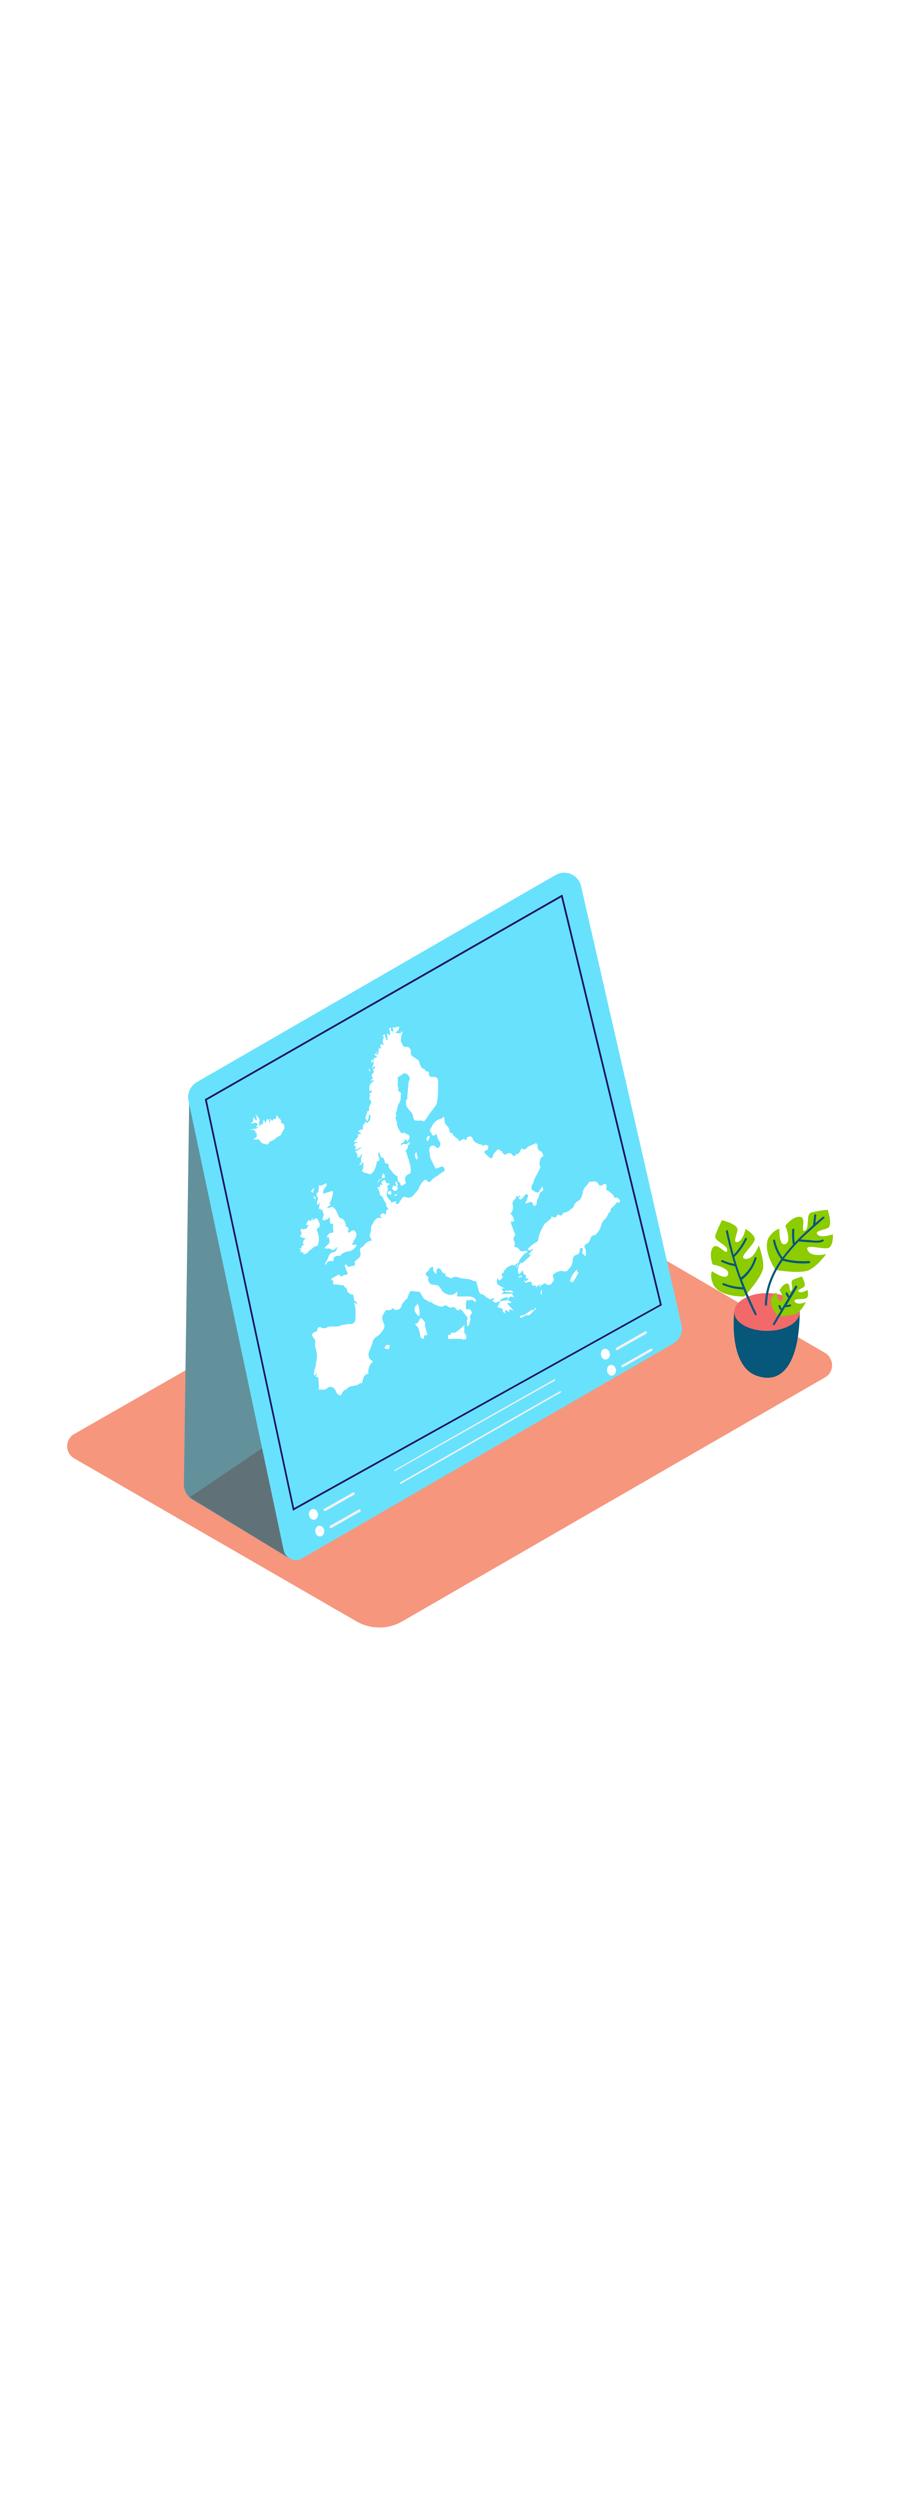 <svg version="1.1" id="Layer_1" xmlns="http://www.w3.org/2000/svg" xmlns:xlink="http://www.w3.org/1999/xlink" x="0px" y="0px" viewBox="0 0 500 500" style="width: 180px;" xml:space="preserve" data-imageid="europe-3" imageName="Europe" class="illustrations_image">
<style type="text/css">
	.st0_europe-3{fill:#F6967D;}
	.st1_europe-3{opacity:0.63;fill:url(#SVGID_1_);enable-background:new    ;}
	.st2_europe-3{opacity:0.63;fill:url(#SVGID_00000055708003616223378630000006550591399374554036_);enable-background:new    ;}
	.st3_europe-3{fill:#68E1FD;}
	.st4_europe-3{opacity:0.61;fill:#606060;enable-background:new    ;}
	.st5_europe-3{fill:#1B1464;}
	.st6_europe-3{fill:#FFFFFF;}
	.st7_europe-3{fill:#F2F2F2;}
	.st8_europe-3{fill:#06577A;}
	.st9_europe-3{fill:#F2696A;}
	.st10_europe-3{fill:#8CCC00;}
</style>
<path id="Base_europe-3" class="st0_europe-3" d="M458.5,307.2l-164.1-95.4c-2.4-1.4-5.4-1.4-7.8,0L41.2,352.2c-3.7,2.1-5,6.9-2.9,10.6&#10;&#9;c0.7,1.2,1.7,2.2,2.9,2.9l156.9,90.6c7.8,4.5,17.5,4.5,25.3,0l235-135.6c3.7-2.1,5-6.9,2.8-10.6&#10;&#9;C460.6,308.8,459.6,307.8,458.5,307.2z"/>
<g id="Shadow_europe-3">
	
		<linearGradient id="SVGID_1_-europe-3" gradientUnits="userSpaceOnUse" x1="410.514" y1="172.713" x2="414.424" y2="180.733" gradientTransform="matrix(1 0 0 -1 0 502)">
		<stop offset="0" style="stop-color:#FFFFFF;stop-opacity:0"/>
		<stop offset="1" style="stop-color:#F15A24"/>
	</linearGradient>
	<path class="st1_europe-3" d="M414.2,308.5c-6.4,5-13.1,9.6-19.9,14.2l16.7,9.8l25.1-15.9L414.2,308.5z"/>
	
		<linearGradient id="SVGID_00000041256192837558189510000000863190657566013836_-europe-3" gradientUnits="userSpaceOnUse" x1="135.66" y1="89.515" x2="148.9" y2="116.635" gradientTransform="matrix(1 0 0 -1 0 502)">
		<stop offset="0" style="stop-color:#FFFFFF;stop-opacity:0"/>
		<stop offset="1" style="stop-color:#F15A24"/>
	</linearGradient>
	
		<polygon style="opacity:0.63;fill:url(#SVGID_00000041256192837558189510000000863190657566013836_);enable-background:new    ;" points="&#10;&#9;&#9;239.4,377.9 154.4,431.6 65,379.4 132.8,338.9 &#9;"/>
</g>
<g id="Map_europe-3">
	<path class="st3_europe-3 targetColor" d="M161.2,421.5l-54.4-33c-3.3-2.1-5.1-5.9-4.6-9.8l2.9-210.3L161.2,421.5z" style="fill: rgb(104, 225, 253);"/>
	<polygon class="st3_europe-3 targetColor" points="105.4,387.3 171.4,342.6 161.2,421.5 &#9;" style="fill: rgb(104, 225, 253);"/>
	<path class="st4_europe-3" d="M161.2,421.5l-54.4-33c-3.3-2.1-5.1-5.9-4.6-9.8l2.9-210.3L161.2,421.5z"/>
	<polygon class="st4_europe-3" points="105.4,387.3 171.4,342.6 161.2,421.5 &#9;"/>
	<path class="st3_europe-3 targetColor" d="M104.7,167l52.9,249.7c0.8,3.8,4.5,6.1,8.2,5.4c0.7-0.2,1.4-0.4,2-0.8l206.3-119.4c3.6-2.1,5.5-6.4,4.5-10.5&#10;&#9;&#9;L322.8,47.8c-1.2-5.2-6.4-8.4-11.5-7.2c-0.9,0.2-1.8,0.6-2.6,1l-199.2,115C105.7,158.8,103.9,162.9,104.7,167z" style="fill: rgb(104, 225, 253);"/>
	<path class="st5_europe-3" d="M162.7,394.8l-0.1-0.7l-48.8-227.9L312.4,52.5l0.2,0.6l55.1,227.5l-0.3,0.2L162.7,394.8z M114.9,166.7&#10;&#9;&#9;l48.5,226.6l203.2-113.1L311.8,54L114.9,166.7z"/>
	<ellipse transform="matrix(0.992 -0.13 0.13 0.992 -50.149 26.042)" class="st6_europe-3" cx="174.1" cy="396.6" rx="2.5" ry="3"/>
	<ellipse transform="matrix(0.991 -0.132 0.132 0.991 -52.093 27.025)" class="st6_europe-3" cx="177.7" cy="406.2" rx="2.5" ry="3"/>
	<path class="st7_europe-3" d="M180.9,394.9l13.9-7.9l2-1.1c0.3-0.2,0.4-0.7,0.2-1c-0.2-0.3-0.6-0.4-1-0.2l-13.9,7.9l-2,1.1&#10;&#9;&#9;c-0.4,0.2-0.5,0.7-0.3,1C180.1,395,180.6,395.1,180.9,394.9L180.9,394.9z"/>
	<path class="st7_europe-3" d="M184.1,404.4l13.9-7.9l2-1.1c0.4-0.2,0.5-0.7,0.3-1c-0.2-0.4-0.7-0.5-1-0.3l0,0l-13.9,7.9l-2,1.1&#10;&#9;&#9;c-0.3,0.2-0.4,0.7-0.2,1C183.3,404.5,183.7,404.6,184.1,404.4L184.1,404.4z"/>
	<path class="st7_europe-3" d="M219.7,372.6l8.8-5l21.2-12l25.6-14.5l22.1-12.5l7.3-4.1c1.2-0.6,2.4-1.2,3.5-2l0.1-0.1&#10;&#9;&#9;c0.2-0.1,0.2-0.3,0.1-0.5c-0.1-0.2-0.3-0.2-0.5-0.1l-8.8,5l-21.2,12l-25.6,14.5l-22.1,12.6l-7.3,4.2c-1.2,0.6-2.4,1.2-3.5,2&#10;&#9;&#9;c-0.1,0-0.1,0.1-0.2,0.1c-0.2,0.1-0.2,0.4-0.1,0.5C219.4,372.8,219.5,372.8,219.7,372.6L219.7,372.6z"/>
	<path class="st7_europe-3" d="M222.8,379.8l8.8-5l21.2-12.1l25.7-14.7l22.2-12.7l7.3-4.2c1.2-0.6,2.4-1.2,3.5-2c0,0,0.1-0.1,0.1-0.1&#10;&#9;&#9;c0.2-0.1,0.2-0.3,0.1-0.5c-0.1-0.2-0.3-0.2-0.5-0.1l-8.9,5l-21.2,12.1l-25.7,14.7l-22.2,12.7l-7.3,4.2c-1.2,0.6-2.4,1.2-3.5,2&#10;&#9;&#9;l-0.2,0.1c-0.2,0.1-0.2,0.3-0.1,0.5S222.6,379.9,222.8,379.8L222.8,379.8L222.8,379.8z"/>
	<ellipse transform="matrix(0.992 -0.13 0.13 0.992 -37.187 46.395)" class="st6_europe-3" cx="336.2" cy="307.6" rx="2.5" ry="3"/>
	<ellipse transform="matrix(0.991 -0.132 0.132 0.991 -38.864 47.66)" class="st6_europe-3" cx="339.8" cy="316.8" rx="2.5" ry="3"/>
	<path class="st7_europe-3" d="M343.1,305.5l13.9-7.9l2-1.1c0.4-0.2,0.5-0.7,0.3-1s-0.7-0.5-1-0.3l0,0l-13.9,7.9l-2,1.1&#10;&#9;&#9;c-0.3,0.2-0.4,0.7-0.2,1C342.3,305.6,342.7,305.7,343.1,305.5L343.1,305.5z"/>
	<path class="st7_europe-3" d="M346.3,315l13.9-7.9l2-1.1c0.3-0.2,0.4-0.7,0.2-1c-0.2-0.3-0.6-0.4-0.9-0.2l-13.9,7.9l-2,1.1&#10;&#9;&#9;c-0.4,0.2-0.5,0.7-0.3,1S345.9,315.2,346.3,315L346.3,315L346.3,315z"/>
	<path class="st6_europe-3" d="M288,257.6c-0.3-0.4-0.5-0.5-1-0.1c-0.6,0.6-1.1,1.6-2.2,0.8c-0.4-0.3-1.3,0.5-2,0.8s-1.3,0.4-1.6,1.3&#10;&#9;&#9;c-0.1,0.2-0.4,0.3-0.6,0.5s-0.6,0.4-0.6,0.6c0,0.7-0.5,1.4-1.2,1.6c-0.2,0.3-0.2,0.6-0.2,0.9c0.4,0.3,1,0.6,0.6,1.3&#10;&#9;&#9;c-0.4,0.5-0.8,1-1.4,1.3c-0.3,0.2-0.6,0.1-0.9,0.1l-0.5-1.3c-0.8,2.5-0.5,3.5,1.2,4.4c0.9,0.5,1.8,1,2.8,1.5&#10;&#9;&#9;c-0.4-0.1-0.7-0.1-1.1,0c-0.2,0.1-0.4,0.3-0.5,0.5c0,0.2,0,0.4,0.2,0.6c1.2,0.5,0.9,1.1-0.1,1.6c-0.1,0.1-0.3,0.2-0.4,0.4l5.9-0.2&#10;&#9;&#9;l1.2,2c-0.8-0.1-1.5-0.5-2.1-0.3s-1,1.1-1.6,1.8l2.2,1.2l-0.3,0.5H282l-0.2,0.3l3.5,3.9c-0.4-0.1-0.6-0.2-0.9-0.3&#10;&#9;&#9;c-1.4-0.7-1.6-0.5-1.5,1.2c-0.5-0.3-1-0.9-1.6-1c-1-0.2-0.6,0.8-0.6,1.6c-0.6-0.4-1.5-0.5-1.4-1.5s-0.5-1.2-1.1-1.4&#10;&#9;&#9;s-1.1-0.3-1.8-0.5c0.5-1.1,1-2.2,1.4-3.1c0.1-0.2,0.2-0.3,0.4-0.3c1-0.1,2-0.2,3-0.3c0.4,0,1.2-1.2,1-1.7c-0.1-0.1-0.3-0.3-0.4-0.2&#10;&#9;&#9;c-1.1,0.2-2.1,0.5-3,1c-0.9,0.6-1.6,2-2.8,1.8c-0.1,0-0.3,0.5-0.4,0.6l-2.2-1.5l1.1-0.6c0-1-0.6-0.9-1-0.5c-1,0.9-1.9,0.1-2.7-0.3&#10;&#9;&#9;c-0.6-0.2-1.1-0.9-1.6-1.3c-0.3-0.2-0.6-0.6-0.9-0.6c-1.7-0.1-2.3-1.4-2.6-3.2c-0.3-1.3-0.7-2.5-1.1-3.8c-0.1-0.2-0.4-0.6-0.5-0.5&#10;&#9;&#9;c-1.3,0.2-2.3-0.8-3.4-1s-2.2-0.2-3.3-0.4c-1-0.1-2.1-0.4-3.1-0.7c-1.1-0.5-2.3-0.3-3.2,0.4c-0.1,0.1-0.3,0.2-0.4,0.2&#10;&#9;&#9;c-1.1-0.5-2.3-0.9-3.5-1.4l0.6-0.9c-0.2-0.1-0.4-0.2-0.6-0.3c-1-0.2-1.8-0.9-2.1-1.9c-0.3-1-1.2-1-2-1c-0.2,0-0.4,0.6-0.5,0.9&#10;&#9;&#9;c-0.1,0.6-0.1,1.3-0.2,2.3c-0.6-0.6-1-1-1.4-1.5c-0.4-0.5-0.5-1.2-0.2-1.8c0-0.3-0.1-0.5-0.3-0.7c-0.1-0.1-0.4,0.1-0.7,0.1&#10;&#9;&#9;c-1.4,0.4-1.6,2.3-2.9,2.9c-0.6,0.3-0.5,1.4,0.1,1.8c0.4,0.3,0.7,0.6,1.1,0.9c0,0,0,0.1,0,0.1c-0.8,1.4,0.5,3.9,2.1,4&#10;&#9;&#9;c1.1,0,2.1,0.2,3.1,0.5c0.8,0.6,1.5,1.4,1.9,2.3c0.6,1,1.5,1.8,2.6,2.3c1.8,0.7,3.6,1,5.4-0.5c0.3-0.2,0.6-0.4,1-0.5&#10;&#9;&#9;c0,0.3,0,0.5-0.1,0.8c-0.5,1.5-0.4,1.7,0.9,1.7c2,0,4.1-0.1,6.1,0c0.9,0.1,1.8,0.4,2.6,0.9c0.4,0.3,0.5,1.1,0.8,1.7l-0.3,0.4&#10;&#9;&#9;c-0.4-0.1-0.7-0.3-1-0.5c-0.6-0.6-1.1-0.9-1.9-0.5c-0.3,0.2-0.8,0.2-1.1,0.1c-0.7-0.4-1.1,0-1.2,0.7c-0.2,1.2-0.2,2.4-0.2,3.6&#10;&#9;&#9;c0,0.3,0.6,0.8,0.8,0.8c1.6-0.5,2.2,0.6,2.7,2c-0.4,0.3-0.7,0.7-1,1.1c-0.2,0.5-0.3,1.1-0.1,1.6c0.3,0.6,0.2,1.2-0.1,1.8&#10;&#9;&#9;c-0.2,0.5-0.3,1-0.4,1.5c-0.1,0.4-0.3,0.8-0.6,1.1c-0.1,0.1-0.6,0-0.7,0c0-0.4,0-0.8,0-1.1c0-0.6,0-1.3-0.1-1.9&#10;&#9;&#9;c0.7-1.3,0.7-1.3-0.3-2.6c-0.8-1-1.6-2-2.4-3c-0.4-0.5-0.8-1-1.6-0.2c-0.4,0.5-1.5-0.1-1.8-0.7s-0.7-1.1-1.5-0.9&#10;&#9;&#9;c-0.9,0.2-2,0.5-2.8-0.3c-0.6-0.7-1.7-0.9-2.4-0.3c-1.5,0.8-2.7,0-4-0.5c-0.4-0.2-0.8-0.3-1.2-0.5c-0.3-0.2-0.7-0.4-1-0.6&#10;&#9;&#9;c-0.2-0.1-0.4-0.5-0.6-0.5c-1.5,0-2.6-1.3-3.9-1.7c-0.1,0-0.2-0.1-0.3-0.2c-0.6-1-1.2-2.1-1.9-3.1c-0.3-0.7-1-1.1-1.8-0.9&#10;&#9;&#9;c-0.6,0-1.1,0-1.6-0.2c-2.1-0.5-2.9,0.1-3.4,2.6c-0.1,0.8-0.6,1.5-1.3,2c-1.3,1.1-2.2,2.5-2.6,4.1c-0.2,0.4-0.6,0.8-1,1.1&#10;&#9;&#9;c-1,0.8-2.5,0.7-3.4-0.2c-0.2-0.1-0.6-0.2-0.6-0.1c-0.8,1.4-1.9,0.9-2.9,0.9c-0.2,0-0.5,0-0.6,0.1c-0.8,1-1.4,2.2-2,3.3&#10;&#9;&#9;c-0.2,0.7-0.1,1.4,0.1,2.1c0.3,1.1,0.9,2.1,1.1,3.2c0.1,0.6-0.1,1.2-0.4,1.7c-0.7,1.2-1.5,2.2-2.4,3.2c-0.7,0.6-1.5,1.2-2.3,1.7&#10;&#9;&#9;c-0.5,0.5-1,1.1-1.4,1.7c-0.1,0.2,0,0.6,0,0.9c-0.3,0.7-0.6,1.5-0.9,2.3s-0.6,1.6-0.9,2.4c-1.1,2.4-0.6,4.8,2,5.9&#10;&#9;&#9;c-2,1.6-3,4.2-2.6,6.8c-2.8,0.4-3,3.1-3.6,5.5c-1-0.6-1.6,0.3-2.3,0.7c-1.1,0.4-2.2,0.7-3.3,0.8c-1.1,0.1-2.2,0.6-2.9,1.5&#10;&#9;&#9;c-0.1,0.1-0.2,0.4-0.4,0.4c-1.4,0.2-1.9,1.5-2.6,2.8c-0.1,0.2-0.6,0.5-0.8,0.4c-0.9-0.3-1.6-0.9-2-1.8c-0.3-1.3-1.2-2.3-2.4-2.8&#10;&#9;&#9;c-1.3-0.4-2.3,0.2-3.3,1.1c-0.2,0.2-0.5,0.3-0.8,0.3c-1.1,0-2.1,0-3.2,0c0-1,0.1-2.2,0-3.4s-0.2-2.3-0.4-3.7&#10;&#9;&#9;c-0.1,0-0.5,0.1-0.8,0.1c-0.2,0-0.4,0-0.5-0.1c0.1-0.2,0.1-0.4,0.2-0.6c0.2-0.6,0.3-1.2,0.4-1.8c-0.6,0.4-0.5,1.8-1.7,1.5&#10;&#9;&#9;c0.3-1.4,0.1-2.7,0.8-4.2c0.5-1.1,0.4-2.6,0.7-3.9c0.7-2.9,0-5.5-0.8-8.1c0-0.6,0-1.3,0.2-1.9c0-0.2,0-0.3,0-0.5&#10;&#9;&#9;c-0.1-0.6-0.3-1.2-0.6-1.9l-0.3,0.1c-0.1-0.3-0.3-0.6-0.4-0.9c-0.2-0.3-0.5-0.6-0.7-0.9c0.6-1.7,1.9-1.8,3-2.3&#10;&#9;&#9;c-0.1-1.7,1.1-2.8,2.2-2c1.1,0.6,2.4,0.6,3.4-0.1c1.9-0.8,3.7-0.3,5.5-0.5c0.6,0,1.2-0.2,1.8-0.4c0.8-0.4,1.7-0.6,2.6-0.6&#10;&#9;&#9;c0.4,0.1,0.9-0.2,1.3-0.3c0.5-0.1,1-0.1,1.4,0c1.7,0.3,3.1-1.1,3.1-3.2c0-1.6,0.1-3.2,0-4.8c-0.1-1.3-0.4-2.6-0.7-3.8l0.3-0.2&#10;&#9;&#9;l1.2,1.2c0.2-1.7-0.9-1.8-1.5-2.2l-0.6-3.4c-1.5,0.1-2.3-0.8-3.2-1.6c-0.1-0.1-0.1-0.5-0.1-0.7c-0.1-0.3-0.2-0.7-0.3-1&#10;&#9;&#9;c-0.4-0.7-1.3-0.7-1.6-1.7c-0.1-0.2-0.9-0.2-1.3-0.2c-0.9-0.1-1.8-0.3-2.8-0.4c-0.4,0-0.9,0-1.5,0l-0.5-0.6&#10;&#9;&#9;c0.1-0.3,0.4-0.8,0.4-0.8c-0.4-0.4-0.3-1.6-1.3-0.9c0.1-1.4,1.1-1.4,1.7-1.8s1.1-0.6,1.7-1c0.4-0.4,1-0.4,1.4-0.1&#10;&#9;&#9;c0.1,0.1,0.2,0.2,0.2,0.3c0.4,0.6,0.7,0.9,1.3,0.1c0.4-0.5,1.2-0.4,1.8-0.6l1.2-0.4c-0.7-1.7-1.3-3.3-1.9-4.8l1.2-0.6&#10;&#9;&#9;c0.2,1.3,0.8,1.6,1.9,1.2s2.3,0.2,2.9-1.5c-0.6-0.5-0.5-1.1,0.1-1.6c0.4-0.4,0.8-0.7,1.2-1.1c1.3-0.7,1.9-2.1,1.5-3.5&#10;&#9;&#9;c-0.4-2.1-0.4-2.2,1.2-3.3c0.3-0.2,0.7-0.4,0.9-0.8c0.9-1.5,2.6-2.5,4.3-2.6c-0.2-0.6-0.5-1.1-0.8-1.6c-0.5-0.7-0.5-1.6-0.1-2.3&#10;&#9;&#9;c0.3-0.6,0.4-1.3,0.4-1.9c0-1.3-0.1-2.5,1-3.4c0.4-0.4,0.4-1.3,0.8-1.7c0.9-1,1.9-2.2,3.4-1.5c0.2,0.1,0.4-0.1,0.8-0.1&#10;&#9;&#9;c-0.7-0.7-1.2-1.3-0.4-2.1s1.6-0.8,2.2,0.3c0.6-0.4,0.6-0.4,0.7-2.5l1.2-0.6l-1.5-2.2c0.6-0.4,0.4-0.9-0.2-1.5&#10;&#9;&#9;c-0.5-0.8-1-1.7-1.3-2.6c-0.2-0.5-0.6-0.8-1-1.1c-0.6-0.3-0.9-0.5-0.8-1.4c0-0.4-0.1-0.9-0.3-1.2c-0.3-0.7-0.7-1.4-1.1-2.3h1.4&#10;&#9;&#9;c0.1-0.5,0.2-1.1,0.4-1.6l0.8,0.6l0.2-0.3c0-0.1,0-0.3-0.1-0.4c-0.7-0.9-0.2-1.4,0.5-1.9s1.2-0.3,1.5,0.5s0.6,1.4,1.5,0.9&#10;&#9;&#9;c0.1-0.1,0.4,0.3,0.6,0.5c-0.2,0.2-0.4,0.7-0.5,0.7c-0.9,0-0.8,0.6-0.6,1.2c0.2,0.9,0.4,1.7-0.4,2.4c-0.1,0.1-0.1,0.4-0.1,0.5&#10;&#9;&#9;c-0.1,1.5,0.4,3,1.6,4c0.1,0.1,0.4,0.1,0.4,0.2c0.3,0.6,0.3,1.5,1.3,1.1c0.7-0.2,1.3-0.4,2-0.5l-0.3,1.4c0.8,0.4,1.7,0,2.1-0.8&#10;&#9;&#9;c0,0,0-0.1,0-0.1c0.1-0.3,0.3-0.6,0.5-0.8c0.3-0.4,0.6-0.8,0.9-1.2c0.3-0.8,1.1-1.2,1.9-0.9c0,0,0,0,0.1,0c1.6,0.8,3.2,0.4,4.6-1.2&#10;&#9;&#9;c0.7-0.9,1.5-1.7,2.2-2.6c0.2-0.3,0.4-0.5,0.5-0.9c0.6-1.7,1.6-3.2,2.9-4.4c0.3-0.5,1-0.6,1.5-0.2c0.1,0.1,0.2,0.2,0.3,0.3&#10;&#9;&#9;c0.9,0.9,1.5,1,2.2,0c1.2-1.7,2.9-2.2,4.4-3.4c0.7-0.6,1.5-1.1,2.3-1.6c0.6-0.2,1-0.8,0.8-1.4c0-0.1-0.1-0.2-0.2-0.4&#10;&#9;&#9;c-0.5-1.1-1-1.4-1.8-1c-1.1,0.4-2.2,0.8-3,1.1c-1-2.1-2-4-2.9-6c-0.2-0.8-0.3-1.5-0.3-2.3c-0.1-0.4-0.2-0.7-0.2-1.1&#10;&#9;&#9;c-0.1-0.8-0.1-1.6,0.1-2.3c0.5-1,1.7-1.4,2.7-1c0.3,0.1,0.5,0.3,0.7,0.6c0.6,0.6,1.2,0.9,1.8,0.2c0.7-0.7,1-1.8,0.6-2.7&#10;&#9;&#9;c-0.9-1.3-1.5-2.7-1.9-4.2c-0.1-0.5-0.4-0.7-0.9,0c-0.2,0.3-1,0.5-1,0.4c-0.3-0.5-1.5-0.1-0.7-1.4c-0.8-0.2-1.3-0.9-1.1-1.7&#10;&#9;&#9;c0-0.2,0.1-0.3,0.2-0.5c0.4-0.8,0.8-1.6,1.2-2.3c1.1-1.4,2.1-2.9,4-3.2c0.8-0.1,1.6-0.9,2.4-1.4c0.4,1.6-0.1,3.5,1.3,4.7&#10;&#9;&#9;c0.6,0.6,1.1,1.2,1.5,1.9c0.1,0.3,0.2,0.6,0.2,0.9c-0.1,1,0.3,1.5,1.1,1.6c0.5,0.1,0.7,0.3,0.9,0.9s1.1,1.2,1.7,1.7&#10;&#9;&#9;c0.3,0.2,0.6,0.4,0.9,0.6c0.6,0.2,0.3,1.7,1.3,1.1c0.6-0.3,1.1-0.7,1.6-0.9c0.3-0.1,0.6-0.1,0.9,0.1c0.5,0.5,0.8,0.6,1-0.2&#10;&#9;&#9;c0.3-0.9,0.8-1.4,1.7-1.4s1.4,0,1.7,1c0.2,0.7,0.6,1.4,1.2,1.9c0.9,0.7,2,1.2,3.1,1.5c0.7,0.1,1.3,0.1,1.6,1.1&#10;&#9;&#9;c1-1.6,1.9-0.6,2.9-0.4c-0.1,0.3-0.1,0.7-0.1,1c0,1-0.3,1.4-1.2,1.6c-0.4,0.1-0.7,0.4-0.9,0.8c-0.1,0.3,0.2,0.8,0.5,1&#10;&#9;&#9;c0.7,0.7,1.4,1.4,2.1,2c0.3,0.2,0.6,0.6,0.9,0.6s1.2-0.5,1.2-0.7c0-2.1,1.7-2.8,2.6-4.1c0.1-0.2,0.7-0.2,1,0c0.4,0.4,0.9,0.7,1.5,1&#10;&#9;&#9;c0.2,0.5,0.5,1,0.8,1.4c0.4,0.3,0.9,0.4,1.4,0.2c1-0.5,1.9-1.1,2.9-0.3c0.2,0.2,0.4,0.3,0.6,0.6c0.7,1,1.1,1,1.9-0.1&#10;&#9;&#9;c0.1-0.1,0.2-0.3,0.3-0.3c1.5,0.1,2-1.3,2.6-2.5c0.3-0.7,0.6-0.6,1.1-0.4c0.8,0.4,1.4,0.5,2.2-0.6c0.6-0.8,1.7-1.1,2.7-1.5&#10;&#9;&#9;c0.7-0.4,1.5-0.7,2.3-1.1c0.8,0.4,1.1,1.1,1,2.3c-0.1,0.6,0.6,1.8,1,1.9c1.4,0.2,1.6,1.6,2.2,2.7c-0.2,0.2-0.3,0.6-0.5,0.7&#10;&#9;&#9;c-1.4,0.6-1.5,2.2-1.7,3.5c0,0.8,0.2,1.5,0.6,2.2c-0.6,1.3-1.1,2.5-1.8,3.7s-1.3,2.3-1.8,3.5c-0.3,0.6-0.3,1.3-0.6,1.9&#10;&#9;&#9;c-0.1,0.3-0.3,0.6-0.6,0.8c-0.1,0.5-0.2,1-0.2,1.4c-0.1,0.4,0,0.8,0.2,1.2c0.4,0.4,0.9,0.8,1.4,1c2.1,1.1,2.2,1,3.5-1.5&#10;&#9;&#9;c0.3-0.4,0.6-0.8,0.9-1.2l0.6,2c-0.5,0.4-1.1,0.8-1.6,1.2c-0.3,0.2-0.6,0.6-0.6,0.8c-0.1,1-0.4,2-1,2.8c-0.2,0.6-0.4,1.1-0.5,1.8&#10;&#9;&#9;c-0.1,0.5,0,1.1-0.2,1.4c-0.3,0.4-0.8,0.7-1.2,0.8c-0.1,0.1-0.4-0.4-0.6-0.7c-0.4-0.7-0.5-1.8-1.4-1.6c-1,0.3-2,0.7-3,1.1&#10;&#9;&#9;c0.6-1.5,1.1-3,1.7-4.6c-0.7-1-1.1-1-2.1,0c-0.4,0.4-0.8,0.9-1.1,1.4c-0.7,1-1.6,1-2.2,0.1l0.9-1.1l-0.2-0.3&#10;&#9;&#9;c-0.7,0.2-1.5,1.1-2.1-0.2v1.4c-0.4,0.4-0.9,1-1.4,1.6c-0.5,0.6-0.7,1.4-0.5,2.1c0.4,1.4,0.2,2.9-0.5,4.2c-0.2,0.3-0.5,0.6-0.8,0.8&#10;&#9;&#9;c0.4,0.4,0.8,0.8,1.1,1.2c0.5,0.8,0.8,1.6,1,2.4c0.1,0.8-0.8,1.2-1.9,0.6c0.2,1,0.4,1.8,0.6,2.5c0.6,1.7,1.3,3.3,1.9,4.9&#10;&#9;&#9;c0.1,0.2,0,0.5-0.1,0.7c-0.9,0.7-1.1,1.9-0.5,2.8c0.4,0.9,0.5,1.9,0.2,2.9c0,0.2-0.1,0.4-0.1,0.6c1.2-0.1,2.4,0.6,3,1.7&#10;&#9;&#9;c0.5,0.8,1.4,0.8,2.3,0.6c0.4-0.1,0.8-0.2,1.2-0.3c0.3,0.1,0.6,0.2,0.9,0.4c-0.2,0.3-0.4,0.8-0.7,0.9c-1.4,0.3-2,1.8-3,2.7&#10;&#9;&#9;c-0.1,0.1-0.1,0.2-0.1,0.3C288.5,255.3,288.2,256.5,288,257.6L288,257.6z"/>
	<path class="st6_europe-3" d="M220.9,158.6c0.2,0.6,0.4,1.3,0.4,1.9c-0.1,0.9,0.1,1.4,0.8,1.7s0.7,0.6,0.6,1.4c-0.1,0.6-0.1,1.2-0.1,1.9&#10;&#9;&#9;c0,1.3-0.5,2.5-1.3,3.5c0,0.1-0.1,0.1-0.1,0.1c-0.3,1.3-0.6,2.5-0.9,3.8c-0.1,0.4-0.3,0.7-0.4,1.1l-0.2-0.1&#10;&#9;&#9;c0.3,0.4,0.4,0.9,0.5,1.4c0,0.4-0.4,0.8-0.6,1.1c0.3,0.9,0.7,1.8,0.9,2.7c0,0.6,0.1,1.2,0.2,1.8c0.5,1.3,1.1,2.5,1.9,3.8&#10;&#9;&#9;c0.2,0.3,1.1,0.5,1.2,0.3c0.4-0.7,0.7-0.1,1,0c0.7,0.3,1.3,0.6,2,0.9c0.8,0.4,1,1.5,0.3,2.7c-0.2,0.4-0.5,0.8-0.7,1.1l-1.5-1.6&#10;&#9;&#9;c0.2,2.5-2.1,1.9-2.3,3.6c0.1,0,0.2,0.1,0.4,0c0.6-0.6,1.5-0.8,2.4-0.5c0.4,0.1,1-0.5,1.5-0.8c0.2-0.1,0.4-0.3,0.9-0.6&#10;&#9;&#9;c-0.2,0.8-0.4,1.3-0.5,1.9l-0.8-0.3c0.4,1.5-0.3,3-1.7,3.7l0.9,0.1c0.8,4,3,7.5,2.4,12.1c-0.3,0.2-0.8,0.4-1.3,0.6&#10;&#9;&#9;c-1.8,1-2.2,2.2-1.4,4.3c0.1,0.3,0,0.6-0.1,0.8c-0.6,0.5-1.2,0.9-1.9,1.2c-0.2,0.1-0.8-0.2-0.8-0.3c0-1.1-0.7-1.4-1.2-1.9&#10;&#9;&#9;c-0.7-0.6-0.5-1.5-0.5-2.3c0-0.3-0.2-0.8-0.4-0.9c-1.9-0.7-2.9-2.9-4.3-4.3c-0.2-0.2-0.2-0.7-0.2-1.1c-0.2-1.4-0.6-1.7-1.8-1.4&#10;&#9;&#9;c-0.4-1.1-0.8-2.1-1.2-3.2c-1-0.1-1.6,0-2.2-3.2c-0.8,0.6-0.9,1.7-0.4,2.4c0.2,0.3,0.3,0.7,0.4,1.1c0.1,1.3-0.1,1.5-1.2,1.3&#10;&#9;&#9;c-0.7,2.3-0.9,4.8-2.6,6.5c-0.8,0.9-1.6,1.3-2.7,0.6c-0.6-0.4-1.6-0.3-2.3-0.7c-0.4-0.2-0.8-0.6-0.9-1.1c0-0.2,0.5-0.7,0.7-0.9&#10;&#9;&#9;c0-1.2,0.1-2.4,0.1-3.8l-1.9,1.9l-0.4-0.4c0.2-0.2,0.3-0.3,0.5-0.5c0.3-0.5,0.6-1,0.9-1.6l-0.6-0.2c0.2-1.2,0.5-2.3,0.7-3.4&#10;&#9;&#9;c-1.1,0-0.7,1.2-1.2,1.8l-0.6-0.6l-0.6,1c-0.3-1.5,0.1-3.1-1.5-3.7l3.7-2.1c-1.4-0.6-2.3,1.4-3.9,0.8l0.9-0.9&#10;&#9;&#9;c-0.4-0.5-0.8-1-1.3-1.7c0.3-0.3,0.6-0.6,0.9-0.8c0.4-0.1,0.8-0.2,1.2-0.2v-0.4h-1.9c-0.1-1.1,0.6-1,1-1.4l1.4-2.1l-0.8-0.6&#10;&#9;&#9;l2.1-0.5l0.1-0.3l-1.8-1.1l2.3-1.1v-0.4l0.6,0.7l0.2-0.3c-0.6-0.6-0.2-1.2-0.2-1.8s0-0.9,0.6-1.1c0.3-0.1,0.5-0.9,0.8-1.6&#10;&#9;&#9;c0.9,2.2,1.5-0.1,2.1-0.1c0.3-0.7,0.5-1.4,0.6-2.1c0-0.6-0.1-1.1-0.2-1.7c-0.6,0.5-0.9,0.8-0.8,1.7c0.1,0.6-0.5,1.4-0.8,2.1&#10;&#9;&#9;l-0.4-0.1l-0.1-1.2l-0.6,0.3c0-0.1,0.1-0.2,0.1-0.4c0.1-0.4,0.1-0.7,0.2-1.1c0.3-1,0.6-1.9,0.9-2.9c0.1-0.2,0.5-0.1,1-0.2&#10;&#9;&#9;c-0.1-0.4-0.1-0.8-0.1-1.2c0-0.2,0-0.4,0-0.6c0.2-0.8,0.5-1.5,0.9-2.2c0.9-1.1-0.2-1.7-0.6-2.5c-0.2-0.7-0.1-1.5,0.4-2.1l-0.6-0.7&#10;&#9;&#9;c0.3-0.9,1.8-0.6,1.5-2.1l-1.4,0.5c0-0.9,0-1.8,0-2.7c0.3-1.1,1-2,1.9-2.6c0.2-0.1,0.4-0.4,0.6-0.6l-0.2-0.3l-1.5,0.3l-0.1-0.2&#10;&#9;&#9;l1.3-1.1l-0.5-0.7c-0.1-0.4-0.2-0.9-0.2-1.4c0.1-0.3,0.6-0.5,1-0.9l0.1-1.5l-0.8-0.7l1.3-0.2l0.4-1.4l-1.7,0.8l-0.3-0.2&#10;&#9;&#9;c1.8-1.4,0.5-3.2,1.2-4.9l1.8-0.7c-0.1-0.9-2-0.6-1.1-2.3l0.6,1.1l0.3-0.1l-0.1-1.9l0.1-0.1l0.6,2.2h0.2c0.1-1.3,0.2-2.6,0.4-4&#10;&#9;&#9;l1.2,0.4c0.1-0.9-1.1-1.7,0.1-2.5l1.3,0.4l0.2-0.2c-1.2-1.4-0.6-2.8,0.1-4.5l-1.1-0.2l1.5-1.1c0.2,1.1,0.4,2,0.6,2.9&#10;&#9;&#9;c0.1,0.3,0.4,0.5,0.6,0.7c0.1-0.3,0.2-0.7,0.3-1.1c-0.1-0.9-0.2-1.8-0.3-2.7l0.3-0.2l1,1.2c0.8-1,0.3-2.1,0.1-3&#10;&#9;&#9;c-0.2-1.1-0.3-1.2,0.9-1.4c-0.2,0.8-0.4,1.8,0.5,2.1c0.2,0.1,0.6,0,0.9-0.1c-0.1-0.3-0.2-0.6-0.3-0.9c-0.1-0.6-0.9-1.6,0.6-1.1&#10;&#9;&#9;c0.5,0.2,1.1-0.3,1.7-0.5c0.4,0,0.7,0,1.1,0c0,1.9-1.1,2.6-2.4,3.4c1.1,0.1,2,0.3,2.9,0.3c0.2,0,0.5-0.4,0.6-0.7&#10;&#9;&#9;c0.4-0.6,0.7-0.5,0.7,0c-0.2,0.9-0.6,1.8-0.7,2.6c-0.1,0.9-0.2,1.7-0.2,2.6c0.3,0.5,0.6,1,0.8,1.6c0.2,0.9,1.1,1.5,2.1,1.4&#10;&#9;&#9;c1.3-0.2,2.5,0.8,2.6,2.1c0,0.1,0,0.1,0,0.2c0,0.5,0.1,1.1,0.1,1.6c0.1,0.4,0.2,0.8,0.5,1.1c0.9,0.7,1.9,1.2,2.8,1.9&#10;&#9;&#9;c0.8,0.4,1.3,1.1,1.4,2c0.3,1.1,0.8,2.1,1.6,3c0.2,0.3,0.8,0.3,1.3,0.4c0.2,0.8,0.6,1.4,1.5,1.4c0.7,0,1,0.6,0.9,1.2&#10;&#9;&#9;c-0.2,1.4,0.6,1.6,1.4,1.8c0.4,0,0.9,0,1.3,0c1.6,0,2.5,0.9,2.4,2.7c-0.1,4,0.1,8.1-0.8,12.1c-0.2,0.6-0.6,1.2-1,1.8&#10;&#9;&#9;c-0.9,1.2-1.9,2.4-2.8,3.6s-1.5,2.4-2.3,3.5s-1.7,1.2-2.2,0.5c-0.9,0.1-1.7,0.1-2.5,0.1c-1.7,0-1.9-0.3-2.3-2.2&#10;&#9;&#9;c-0.2-1.3-0.8-2.4-1.8-3.3c-0.8-0.9-1.4-1.8-2-2.8c-0.1-0.4-0.2-0.7-0.1-1.1c0-0.6,0-1.3,0-2c0.6-0.3,0.8-0.9,0.7-1.8&#10;&#9;&#9;c0-0.8,0.1-1.7,0.2-2.5c0.2-1.9,0.3-3.9,0.5-5.8c0.1-0.5,0.3-1.1,0.7-1.5c-0.2-2-1.6-3.4-3.3-3.3c-0.3,0-0.7,0.5-1,0.7&#10;&#9;&#9;c-0.9,0.6-1.8,1.1-2.5,1.6C221.1,156.6,221,157.6,220.9,158.6z"/>
	<path class="st6_europe-3" d="M325.5,250c0,0.9,0,1.5,0,2.1s0.1,1.2-0.6,1.2c-0.2-0.3-0.3-0.8-0.5-0.9c-1.2-0.2-0.9-1.2-0.7-2.1&#10;&#9;&#9;s0-1.3-0.6-1.5s-1,0.4-1,1.1c0,0.5-0.1,1-0.2,1.5c-0.2,0.4-0.6,0.8-1,1c-2.2,0.6-2.7,1.4-2.8,4.1c-0.1,0.8-0.3,1.5-0.7,2.2&#10;&#9;&#9;c-0.5,0.9-1.2,1.5-1.8,2.3c-0.5,0.8-1.5,1.1-2.4,0.8c-2.2-0.6-4.1,0.4-5.9,1.8c-0.1,0.1-0.2,0.6-0.1,0.9c0.1,0.7,0.4,1.4,0.6,2&#10;&#9;&#9;c-0.4,0.6-0.8,1.1-1.1,1.7c-0.5,1-1.7,1.5-2.8,1c-0.2-0.1-0.4-0.2-0.6-0.4c-0.1-0.1-0.2-0.4-0.3-0.4c-0.9,0.4-1.8,0.8-2.7,1.3&#10;&#9;&#9;c-0.1,0.1-0.1,0.6-0.1,1l-0.5-0.4c0.1-0.4,0.1-0.8,0.3-1.5l-2.8,2.5h0.2l0.6-1.2l-0.5-0.3c-0.3-0.1-0.7-0.1-1-0.1&#10;&#9;&#9;c-0.8,0.2-1.1-0.4-1.1-1c-0.1-1.2-0.7-1.3-1.5-1.1l-2,0.6l-0.8-1.6l1.2,0.8l1.5-1.6l-1.7-0.1l0.2-1.5c-0.5-0.4-1.1-0.6-1.4-1&#10;&#9;&#9;c-0.2-0.7-0.4-1.3-0.4-2l-2,2.2c-1.2-1.3-0.8-3-0.3-4.5c0.2-0.7,0.7-1.9,1.8-1.8c0.3,0,0.7-0.3,1-0.6c1.1-1,2.2-2,3.3-3&#10;&#9;&#9;c0.2-0.3,0.4-0.6,0.6-0.9l-0.2-0.2l-0.8,0.2l-0.2-0.2l2.5-2.9l-0.1-0.3l-1.1,0.6c-0.2,0.1-0.5,0.4-0.7,0.4&#10;&#9;&#9;c-0.4-0.2-0.8-0.4-1.2-0.6c0.3-0.4,0.6-0.7,0.9-1.1c0.7-0.6,1.4-1.2,2.2-1.8c0.4-0.3,0.9-0.6,1.3-0.8c1.3-0.7,1.6-1.2,1.7-2.8&#10;&#9;&#9;c0-0.1,0-0.2,0-0.3c0.7-2.5,1.8-4.8,3.1-7c0.6-0.9,1.6-1.3,2.4-2.1s1.8-1,1.7-2.5c0.4,0.2,0.8,0.4,1.3,0.6c0.7,0.2,1.5-0.2,1.7-0.9&#10;&#9;&#9;c0.3-0.7,0.6-1,1.3-0.4s1.5,0.3,2-0.7c0.1-0.3,0.4-0.5,0.7-0.6c1.9,0,3.2-1.6,4.7-2.6c0.4-0.2,0.6-0.9,0.8-1.3&#10;&#9;&#9;c0.4-1.1,1.2-2.1,2.3-2.6c1.4-0.6,1.9-2.1,2.3-3.6c0.2-1.1,0.5-2.2,0.9-3.2c0.5-0.7,1.1-1.4,1.7-2c0.4-0.5,0.7-1,1.1-1.5l-0.2-0.3&#10;&#9;&#9;c1.2-0.1,2.4-0.2,3.7-0.2c0.5,0.1,1,0.4,1.3,0.8c1.1,1.8,1.7,1.9,3.4,0.7c0.3-0.2,1.1-0.3,1.2-0.1c0.3,0.7,0.5,1.4,0.3,2.1&#10;&#9;&#9;c-0.4,0.9-0.3,1.1,0.4,1.4c0.7,0.4,1.4,0.8,2,1.4c0.7,0.6,1.6,1.1,1.8,2.4c0,0.2,0.6,0.4,0.9,0.3c0.5-0.3,1.1-0.1,1.4,0.4&#10;&#9;&#9;c0,0,0,0,0,0c0.3,0.3,0.6,0.6,0.9,0.9l0.2-0.4c-0.1,0.7-0.3,1.3-0.5,2.1c-0.2-0.1-0.4-0.2-0.5-0.3c-0.4-0.6-0.7-0.2-1,0.2&#10;&#9;&#9;c-0.6,0.7-1.2,1.4-1.9,2.1s-1.9,1.3-1.4,2.9c-0.9,0.1-1.1,0.7-1.5,1.5c-0.4,1-1,2-1.8,2.7c-1,0.9-1.7,2.2-2,3.5&#10;&#9;&#9;c-0.5,1.9-1.5,3.6-3,4.9c-0.2,0.2-0.5,0.4-0.8,0.4c-1.1,0-1.7,0.6-2.1,1.9s-1,2.6-2.5,3c-0.9,0.2-1,1.9-0.3,2.6&#10;&#9;&#9;C325.2,249.9,325.3,250,325.5,250z"/>
	<path class="st6_europe-3" d="M183.4,231.6c-0.5,0.4-1,0.8-1.4,1.3c-0.4,0.6-1.5-0.9-1.3,0.7l-1.6-0.5c0.2-0.9,0.5-1.9,0.7-2.9&#10;&#9;&#9;c0.1-0.3,0-0.7-0.2-0.9c-0.7-0.6-0.5-1.2-0.2-2.1l-1.4,0.8l0.2-1.1l-1.1,0.3c0.1-0.7,0.2-1.2,0.3-1.8c0.1-0.6,0.2-1.2,0.1-1.8&#10;&#9;&#9;c-0.2,0.3-0.4,0.6-0.6,0.9c-0.2,0.2-0.4,0.3-0.6,0.4c-0.1-0.3-0.4-0.5-0.3-0.8c0.1-0.7,0.3-1.4,0.5-2.1c0.3-1,0.1-1.5-0.5-1.7&#10;&#9;&#9;l-0.1-1.9l1-0.6c0.1-1.4,0.2-2.6,0.3-3.8c1.6,0.7,2.7-0.8,4.1-1.1c0.5,1.3-0.5,2-1,2.7c-0.6,0.9-0.9,2-0.8,3.1&#10;&#9;&#9;c1.6-0.5,3.1-1,4.7-1.4c0.6-0.2,1,0.2,0.8,0.8c-0.2,1.3-0.5,2.5-0.9,3.8c-0.3,0.8-0.7,1.6-1.2,2.3l1,0.4l-2.5,2&#10;&#9;&#9;c0.9-0.1,1.7,0.1,2-0.2c0.5-0.5,1.3-0.6,1.8-0.1c0,0,0.1,0.1,0.1,0.1c0.7,0.5,1.2,1.2,1.6,2c0.5,0.9,0.8,2,1.3,3&#10;&#9;&#9;c0.2,0.4,0.5,0.7,0.9,0.8c1.3,0.2,2.4,1.3,2.6,2.6c0.2,0.4,0.5,0.8,0.8,1.2h-1c0.7,0.7,1.3,1.1,1.8,1.6c0.6,0.7,0.3,1.5-0.2,2.2&#10;&#9;&#9;c0.6,0.6,0.9,0.8,1.6-0.1c0.5-0.5,1.2-0.8,1.8-0.6c0.7,0.2,1.2,0.8,1.4,1.4c0.2,1.5-0.2,3-1.3,4.1c-0.2,0.2-0.2,0.8-0.4,1.4&#10;&#9;&#9;l-0.8,0.6c0.8,0.9,1.7,0.3,2.6,0.3c0.2,1.1-0.7,1.6-1.2,2.2c-0.7,0.8-1.7,1.3-2.7,1.5c-1.7,0.4-3.6,0.6-5,2.4&#10;&#9;&#9;c-0.2,0.3-0.9,0.1-1.3,0.2c-0.5,0-0.9,0.1-1.3,0.2c-0.8,0.2-1.3,1-1.2,1.8c0,0.3-0.1,0.7-0.2,1c-2-0.6-3.6,0.2-4,2l-0.6-0.5&#10;&#9;&#9;c0.4-0.8,0.9-1.5,1.3-2.3c0.3-0.6,0.6-1.3,0.8-1.9c0.3-1,1-1.9,2.1-2.2c1.7-0.2,2.1-0.6,2.8-3.2c-0.7,0.6-1.1,1.1-1.6,1.5&#10;&#9;&#9;c-0.3,0.2-0.6,0.4-1,0.4c-0.7-0.2-1.3-0.7-2-0.9c-0.4-0.1-0.8,0.1-1.2,0.1s-0.8,0.1-1-0.1c-0.3-0.2-0.3-0.7,0-0.9&#10;&#9;&#9;c0.1-0.1,0.2-0.1,0.3-0.2c0.2-0.1,0.4-0.4,0.6-0.6c1.6-1.1,1.9-2,0.9-4.8l-1.1,0.6c0.2-0.4,0.4-0.9,0.6-1.4&#10;&#9;&#9;c0.5-0.9,1.4-1.4,2.4-1.4c1-0.1,1-0.2,0.7-1.3c-0.1-0.8-0.2-1.6-0.1-2.4c0-0.5,0.1-0.9,0.2-1.4C183.2,235.7,183,235.1,183.4,231.6z&#10;&#9;&#9;"/>
	<path class="st6_europe-3" d="M145.1,179.7l0.8,0.9c0.2-1.3,0.4-2.2,0.5-3.2l1.1,1.9c0.7-0.7,0.2-2.3,1.6-2.1l0.9,2h0.2l-0.2-2l0.2-0.1&#10;&#9;&#9;l1,1.2l0.8-1.1c1.2,0.2,1.4,0,1.5-1.7c0.6-0.3,0.9,0.1,1,0.8s0.5,0.9,1.4,0.2c-0.7,1.2,0,1.2,0.4,1.5l-0.3,1.1l1.9,1.2&#10;&#9;&#9;c0,0.9,0.1,1.6,0.1,2.4l-0.5,0.1l0.2,0.2l-0.9,1.5c-0.1,0.1-0.2,0.1-0.2,0.2c-0.2,1.6-1.4,1.9-2.4,2.4c-0.4,0.1-0.6,0.6-1,0.8&#10;&#9;&#9;c-0.6,0.5-1.2,0.9-1.9,1.3s-1.6,0.3-2,1.5c-0.3,0.4-0.8,0.7-1.4,0.6c-1.2-0.4-2.6-0.4-3.4-1.9c-0.3-0.7-1.1-1.1-1.8-0.9&#10;&#9;&#9;c-0.7,0.1-1.4,0-2-0.3c0.4-0.1,0.7-0.3,1.1-0.5c0.6-0.4,1.3-0.8,0.7-1.8c-0.1-0.2,0.1-0.7,0.2-1.1l-0.7,0.1c-0.2-2.4-1.9-1.5-3-1.9&#10;&#9;&#9;c1.1-0.2,2.2-0.3,3.3-0.5c0.4-0.1,0.7-0.3,1.1-0.5l-0.1-0.4l-1.1,0.1l-0.1-0.2l1.2-1c-0.9-2-2.4-1-3.7-0.7l-0.1-0.3l1.1-0.9&#10;&#9;&#9;c0-0.5,0.1-1.4,0.1-2.2h0.3l1.4,1.8c0.6-1,0.3-1.6-0.4-2l1.1-0.3l-1.3-0.9c0.5,0.1,0.9,0,1,0.2c0.6,0.8,1.1,1.7,1.5,2.6&#10;&#9;&#9;c0.1,0.3-0.3,0.9-0.5,1.4l0.6,2.5C144.5,180.9,144.8,180.4,145.1,179.7z"/>
	<path class="st6_europe-3" d="M171.5,236l-1.4,0.1c0.1-0.6,0.3-1.2,0.6-1.7c0.2-0.4,0.6-0.8,1-1c0.2-0.1,0.5,0.3,1,0.6&#10;&#9;&#9;c0.2-0.4,0.4-1,0.7-1.7l0.5,0.2c-0.1,0.1-0.3,0.3-0.4,0.5s0,0.3,0,0.5c0.2,0,0.4,0,0.5-0.1s0.3-0.5,0.5-0.6&#10;&#9;&#9;c0.5-0.2,1.3-0.6,1.6-0.4c0.5,0.7,0.9,1.5,1.2,2.3L177,235l0.6-0.1c0,0.3,0,0.5,0,0.8c0.2,0.9-0.2,1.8-1,2.1&#10;&#9;&#9;c-0.5,0.2-0.7,0.8-0.5,1.3c0,0,0,0.1,0,0.1c1,2.4,1.6,4.9,0.5,7.6c0,0.3,0,0.6,0,0.9c-2-0.5-3.1,2-4.9,2.6c-0.5,1.2-1.7,2-3.1,2&#10;&#9;&#9;l0.1-0.9l-1,0.4l0.5-0.9l-1.6,0.1l0.9-1.5h-1.3v-0.3l1.3-0.2c-0.2-1.4,0.8-1.8,1.9-2.3l-1.2-0.2c0.5-0.9-0.1-2.5,1.6-2.6l-0.1-0.3&#10;&#9;&#9;l-3.1-1c0.4-0.8,0.8-1.4,1.1-2c-0.2-0.4-0.5-0.8-0.6-1.2c-0.3-0.8,0.2-1.4,0.7-1.1c0.9,0.5,1.6-0.3,2.4-0.1L171.5,236z"/>
	<path class="st6_europe-3" d="M258,291.5c0,1.3-0.1,2.6-0.1,3.9c0,0.3,0.1,0.7,0.2,0.9c1,0.7,1,1.8,0.8,3c-0.7,0.5-1.7,0.5-2.5,0.1&#10;&#9;&#9;c-0.4-0.3-1,0-1.6,0c-0.9,0-1.8-0.1-2.7-0.1c-0.6,0-1.3,0-1.9,0.1c-0.8,0.2-1.2,0-1.3-1s0-1.4,0.9-1.2c0.1,0,0.4-0.2,0.5-0.4&#10;&#9;&#9;c0.2-1.1,0.9-1,1.5-0.9c1.4,0.3,2.4-1.1,3.5-1.8C256.2,293.3,257.2,292.5,258,291.5z"/>
	<path class="st6_europe-3" d="M230.6,291c2-0.1,2.1-2.1,3-3.2c1.3,0.2,1.9,1.6,2.6,2.7c0.1,0.1-0.1,0.5-0.1,0.8c0,0.3,0,0.6,0,0.9&#10;&#9;&#9;c0.4,1.6,0.9,3.2,1.4,5c-0.3,0-0.7,0-1,0c-0.5,0.1-1.1,0.3-0.9,1.2c0.1,0.3,0,0.6-0.2,0.8c-0.3,0.1-0.5,0.1-0.8,0&#10;&#9;&#9;c-1.1-0.4-1.1-1.6-1.3-2.7c-0.3-1.8-0.7-3.5-2.1-4.6C231,291.7,230.7,291.4,230.6,291z"/>
	<path class="st6_europe-3" d="M316.6,267.2c0.7-2.5,2.1-4.8,4.1-6.5c0,0.5-0.6,1.5,0.8,1.8c-1,1.6-1.8,3.2-2.7,4.6&#10;&#9;&#9;C318,268.1,317.5,268,316.6,267.2z"/>
	<path class="st6_europe-3" d="M231.8,279.5c1.3,1.9,1.3,4.4,1.3,6.9c-1,0.5-1.3-0.5-1.8-1.1c-0.3-0.5-0.8-0.9-0.9-1.4&#10;&#9;&#9;c-0.1-0.8-0.1-1.5,0.1-2.3c0.2-0.5,0.8-0.9,1.3-1.4L231.8,279.5z"/>
	<path class="st6_europe-3" d="M295.7,283l0.5,0.8l1.3-1.8l0.3,0.2c-0.1,0.3-0.2,0.6-0.4,0.8c-1,1-2,1.9-3,2.8c-0.2,0.2-0.6,0.5-0.8,0.5&#10;&#9;&#9;c-1.5-0.6-2.5,0.7-3.8,1.2c-0.3,0.1-0.9,0.2-0.9,0.1c-0.2-0.4-0.1-0.9,0.3-1.1c0.1-0.1,0.2-0.1,0.3-0.1c0.5-0.1,1-0.2,1.4-0.3&#10;&#9;&#9;c0.1,0,0.3,0,0.4-0.1C292.8,285,294.2,284,295.7,283z"/>
	<path class="st6_europe-3" d="M217.9,215.5c0.2-0.5,0.4-0.9,0.6-1.3l1.8,0.4l-0.8-2l0.8-0.7c0.4,1,0.9,1.7,0.4,2.8c-0.1,0.2,0.3,0.7,0.4,1&#10;&#9;&#9;c-0.3,0.4-0.6,0.8-0.9,1.3c-0.9,0.3-1.8-0.1-2.2-1C217.9,215.9,217.9,215.7,217.9,215.5z"/>
	<path class="st6_europe-3" d="M213.5,304.4c0.7-1,1.3-2.6,3-1.3c0,0.2-0.1,0.6-0.2,1c-0.1,0.9-0.7,1-1.2,0.9&#10;&#9;&#9;C214.6,304.8,214,304.7,213.5,304.4z"/>
	<path class="st6_europe-3" d="M280.3,272.6c0.3-0.1,0.6-0.1,1-0.1c0.5,0,1,0.3,1.5,0.1c0.7-0.4,1.6-0.2,2.1,0.6c0.1,0.1,0.1,0.3,0.2,0.4&#10;&#9;&#9;l-4.6-0.5L280.3,272.6z"/>
	<path class="st6_europe-3" d="M231.5,195.5c-0.4,1.6,1.2,2.9,0.1,4.3C230.2,198.3,230.1,196.3,231.5,195.5z"/>
	<path class="st6_europe-3" d="M215.2,218.1c0.6-0.9,1.8-1.2,2.1-0.5c0.2,0.4,0.2,1,0,1.4C216.9,219.6,215.8,219.1,215.2,218.1z"/>
	<path class="st6_europe-3" d="M212.2,210.1c0-0.5,0-1,0.1-1.5c0.2-0.5,0.5-0.9,0.8-1.3c0.3,0.4,0.5,0.9,0.7,1.4c0.1,0.4,0.1,0.7,0,1.1&#10;&#9;&#9;L212.2,210.1L212.2,210.1z"/>
	<path class="st6_europe-3" d="M237.6,189.6c-0.7-0.6-0.9-1.6-0.3-2.4c0.2-0.2,0.4-0.4,0.7-0.5c0.2-0.1,0.5-0.2,0.6-0.1&#10;&#9;&#9;c0.1,0.2,0.2,0.5,0.1,0.7c-0.1,0.3-0.3,0.7-0.5,1C238,188.8,237.8,189.2,237.6,189.6z"/>
	<path class="st6_europe-3" d="M174.4,215.7c-0.1,0.6-0.2,1.3-0.4,1.9c0,0.2-0.4,0.6-0.4,0.5c-0.3-0.1-0.5-0.3-0.8-0.6c0.5-0.8,1-1.4,1.4-2.1&#10;&#9;&#9;L174.4,215.7z"/>
	<path class="st6_europe-3" d="M289,264.7l-1,1.1c0.5-1.6,0.7-1.8,1.5-1.5c0.2,0.1,0.4,0.2,0.5,0.4l-0.3,0.5c-0.2-0.1-0.4-0.3-0.5-0.5&#10;&#9;&#9;C289.1,264.8,289.1,264.7,289,264.7z"/>
	<path class="st6_europe-3" d="M300.9,275c-0.7-0.7-0.8-1.9-0.1-2.7h0.3C301.1,273.2,301,274,300.9,275z"/>
	<path class="st6_europe-3" d="M212.2,210.1L212.2,210.1c-0.2,0.2-0.3,0.6-0.6,0.7c-1,0.4-1.7,1.4-1.8,2.5c-0.2-0.9,0.2-1.9,1-2.4&#10;&#9;&#9;L212.2,210.1z"/>
	<path class="st6_europe-3" d="M206.8,144.1c0.9,0.8,0.1,1.2-0.3,1.8C206,145.2,206,144.9,206.8,144.1z"/>
	<path class="st6_europe-3" d="M174,220.7l0.8-0.7l0.6,1.7l-0.1,0.2L174,220.7z"/>
	<path class="st6_europe-3" d="M220.7,219.1c-0.6,1.1-1.2,1.1-1.7,0.1L220.7,219.1z"/>
	<path class="st6_europe-3" d="M288,257.6c-0.3,0.8-0.6,1.5-1,2.3C286.7,259.3,287,258.5,288,257.6L288,257.6z"/>
	<path class="st6_europe-3" d="M205,148.6c0.2,0.6,0.4,1,0.6,1.5c0.1,0.2,0.1,0.4,0.1,0.5c0,0.1-0.2,0.2-0.3,0.2c-0.1-0.2-0.2-0.4-0.3-0.6&#10;&#9;&#9;C205,149.7,205,149.2,205,148.6z"/>
</g>
<g id="Plant_europe-3">
	<path class="st8_europe-3" d="M407.9,284.4c0,0-3.4,29.5,12.2,35.3s24-9.1,24.2-35.3"/>
	<ellipse class="st9_europe-3" cx="426.1" cy="284.4" rx="18.2" ry="10.5"/>
	<path class="st10_europe-3" d="M430.8,261c0,0-7.1-10.3-4-17.5c0,0,2.6-4.6,6.2-5.3c0,0-0.4,9.8,3.3,8.5s0-10.2,0-10.2s3.8-5.2,8-5&#10;&#9;&#9;s0,9.1,2.9,7.7s0.2-9.1,3.5-10.1c3-0.7,6-1.2,9.1-1.5c0,0,3.1,8.9,0,10.2s-7.6,1.7-5.5,3.7s8.4-0.3,8.4-0.3s0.4,5-1.7,7.2&#10;&#9;&#9;s-14.5-2.6-12.3,1.7s10.3,2.1,10.3,2.1s-4.2,6-9.1,8.7S430.8,261,430.8,261z"/>
	<path class="st10_europe-3" d="M432.5,286.8c0,0-5.2-5.1-4.1-9.5c0,0,1-2.9,3-3.7c0,0,0.8,5.6,2.8,4.5s-1.1-5.8-1.1-5.8s1.6-3.4,4-3.7&#10;&#9;&#9;s1,5.2,2.5,4s-0.9-5.2,0.9-6.1c1.6-0.7,3.3-1.3,5-1.8c0,0,2.7,4.7,1.1,5.8s-4.2,1.8-2.7,2.7s4.7-1.1,4.7-1.1s0.8,2.8-0.2,4.3&#10;&#9;&#9;s-8.5,0-6.8,2.3s6.1,0.1,6.1,0.1c-1,2.2-2.5,4.2-4.2,5.9C440.8,286.8,432.5,286.8,432.5,286.8z"/>
	<path class="st10_europe-3" d="M413.5,275.8c0,0-12.5,0.5-16.9-6c0,0-2.5-4.6-1.1-8.1c0,0,8,5.6,9,1.8s-8.6-5.5-8.6-5.5s-2.3-6,0.1-9.4&#10;&#9;&#9;s7.7,4.9,8,1.6s-7.6-5.1-6.6-8.3c1-2.9,2.3-5.7,3.7-8.5c0,0,9.2,2.2,8.6,5.5s-2.7,7.4,0.2,6.6s4.3-7.2,4.3-7.2s4.4,2.4,5.1,5.3&#10;&#9;&#9;s-10,10.8-5.2,11.3s7.4-7.6,7.4-7.6s2.8,6.8,2.5,12.4C423.4,265.2,413.5,275.8,413.5,275.8z"/>
	<path class="st8_europe-3" d="M457,231.6c-1.3,1.1-2.7,2.3-4,3.4c0.1-1.4,0.3-2.8,0.5-4.2c0.1-0.7-1-1.1-1.1-0.3c-0.3,1.9-0.5,3.8-0.7,5.7&#10;&#9;&#9;c-3.5,3.1-7,6.3-10.2,9.7c-0.3-2.4-0.4-4.8-0.2-7.2c0-0.8-1.1-0.8-1.2,0c-0.2,2.8,0,5.6,0.4,8.4c-2.1,2.2-4,4.6-5.8,7&#10;&#9;&#9;c-2-2.8-3.4-6.1-4.1-9.5c-0.1-0.8-1.3-0.4-1.1,0.3c0.7,3.6,2.2,7,4.4,10c0,0,0.1,0.1,0.1,0.1c-5.2,7.4-8.8,15.7-9.1,25.3&#10;&#9;&#9;c0,0.8,1.2,0.8,1.2,0c0.3-9.2,3.7-17.3,8.7-24.4c4.8,1.3,9.7,1.8,14.7,1.4c0.8,0,0.8-1.2,0-1.2c-4.7,0.3-9.4-0.1-14-1.3&#10;&#9;&#9;c2.5-3.4,5.3-6.6,8.2-9.6c0,0,0.1,0,0.1,0c2.8,0.2,5.5,0.5,8.3,0.6c1.8,0.1,3.5,0.2,5.2-0.6c0.7-0.4,0.1-1.4-0.6-1&#10;&#9;&#9;c-1.9,1-4.6,0.5-6.6,0.3c-1.8-0.1-3.5-0.3-5.3-0.4c4.2-4.2,8.8-8.1,13.1-11.8C458.5,231.9,457.6,231.1,457,231.6z"/>
	<path class="st8_europe-3" d="M420.3,254.6c0.2-0.7-0.9-1-1.1-0.3c-1.3,4.4-3.9,8.2-7.6,10.9c-1.3-3.7-2.6-7.5-3.7-11.3&#10;&#9;&#9;c2.9-2.8,5.2-6.2,7-9.8c0.3-0.7-0.7-1.3-1-0.6c-1.6,3.3-3.7,6.4-6.3,9.1c-1.2-4.4-2.3-8.8-3.2-13.2c-0.1-0.8-1.3-0.4-1.1,0.3&#10;&#9;&#9;c1.3,6.1,2.8,12.1,4.7,18c-2.2-0.4-4.4-1.1-6.5-2.1c-0.7-0.3-1.3,0.7-0.6,1c2.4,1.1,4.9,1.9,7.5,2.4l0,0c1.2,3.9,2.6,7.8,4.1,11.6&#10;&#9;&#9;c-3.6-0.1-7.1-0.8-10.3-2.2c-0.7-0.3-1.3,0.7-0.6,1c3.6,1.5,7.5,2.4,11.4,2.5c1.9,4.8,4,9.4,6.3,14c0.3,0.7,1.4,0.1,1-0.6&#10;&#9;&#9;c-3-6.1-5.7-12.4-8.1-18.8l0,0C416,263.5,418.9,259.4,420.3,254.6z"/>
	<path class="st8_europe-3" d="M441.8,270l-3.3,5.5c-0.4-0.5-0.7-1.1-1-1.7c-0.3-0.7-1.4-0.1-1,0.6c0.4,0.8,0.8,1.5,1.4,2.2c0,0,0,0,0,0&#10;&#9;&#9;l-3.5,5.9c-0.4-0.4-0.7-0.9-0.7-1.4c-0.1-0.7-1.3-0.8-1.2,0c0.1,1,0.6,1.8,1.3,2.4c-1.5,2.5-3,5-4.4,7.4c-0.1,0.3,0,0.6,0.3,0.8&#10;&#9;&#9;c0.2,0.1,0.5,0,0.7-0.2l5.8-9.8c1,0,2-0.1,2.9-0.4c0.7-0.2,0.4-1.4-0.3-1.1c-0.6,0.2-1.2,0.3-1.8,0.4l5.9-9.9&#10;&#9;&#9;c0.1-0.3,0-0.7-0.3-0.8C442.3,269.6,441.9,269.7,441.8,270z"/>
</g>
</svg>